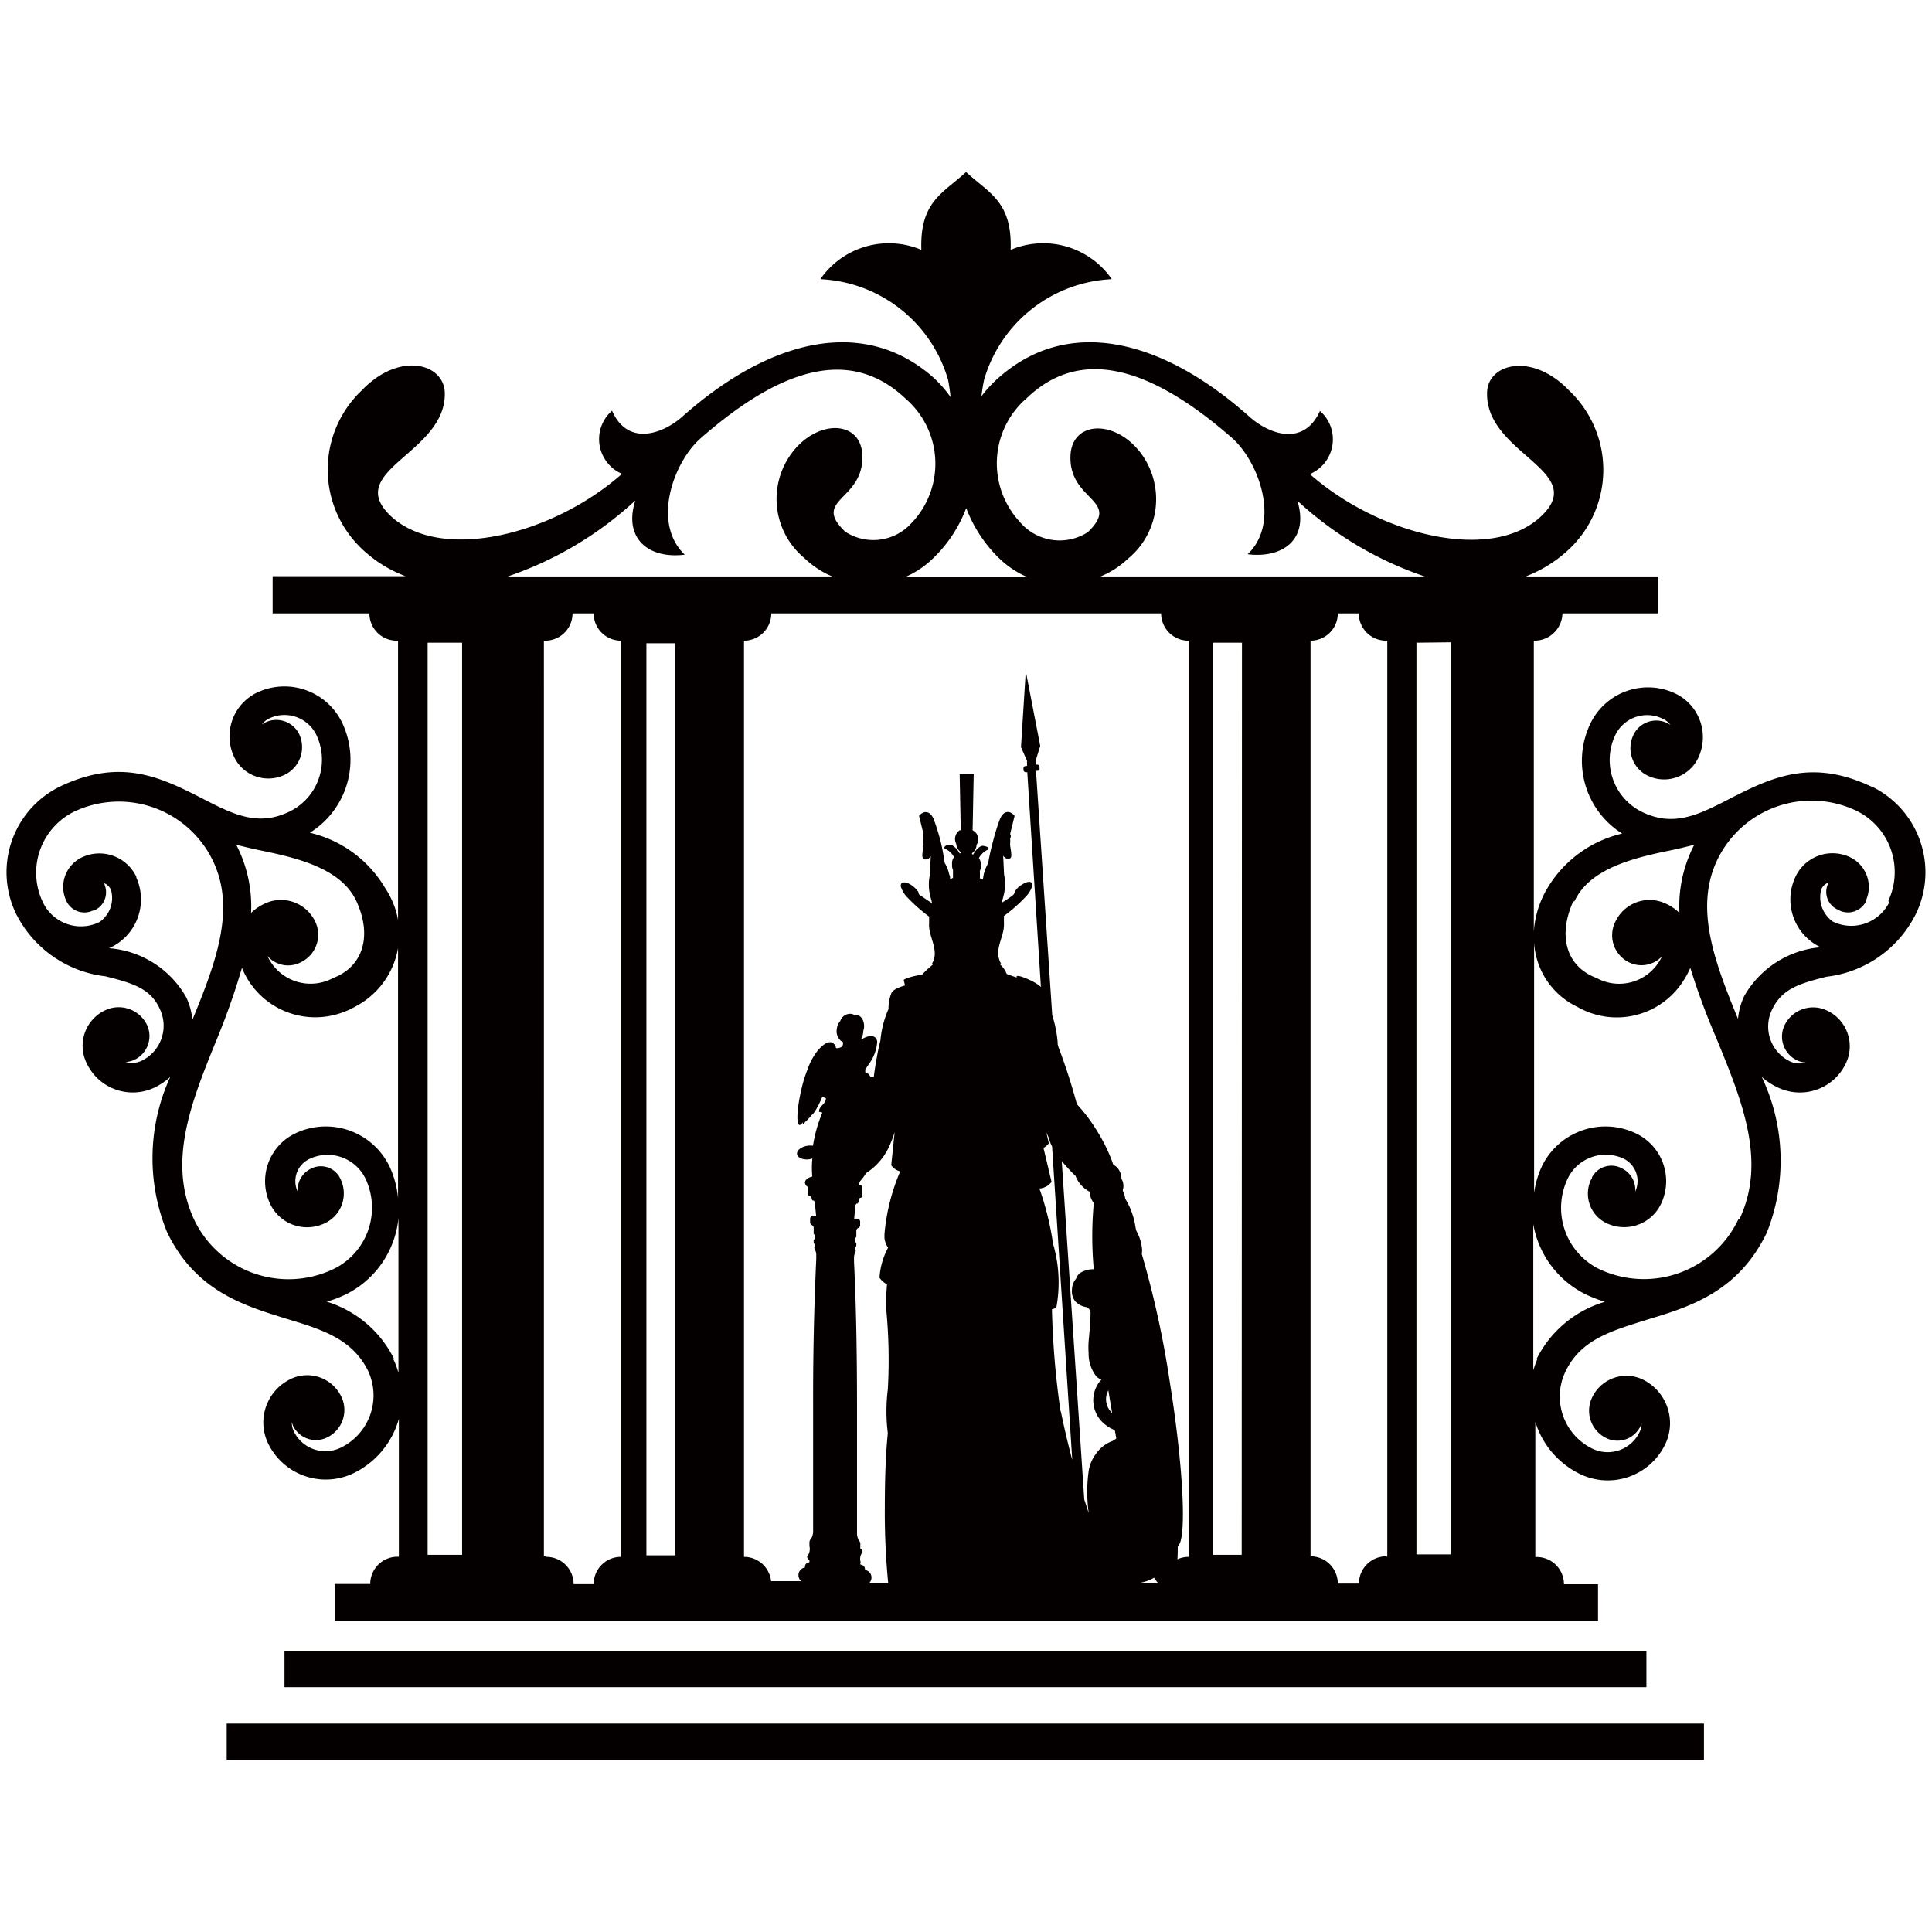 <svg xmlns="http://www.w3.org/2000/svg" viewBox="0 0 141.73 141.73"><defs><style>.cls-1{fill:#040000;}.cls-2{fill:none;}</style></defs><g id="レイヤー_2" data-name="レイヤー 2"><g id="レイヤー_1-2" data-name="レイヤー 1"><path class="cls-1" d="M85.89,116.16h0c.34,0,.51-1.06.51-2.74.67-.4.43-5.69-.58-12a70.44,70.44,0,0,0-2.06-9.43,1.52,1.52,0,0,0,0-.52,3.36,3.36,0,0,0-.36-1.11l-.06-.12-.09-.5a5.43,5.43,0,0,0-.71-1.81c0-.2-.11-.41-.18-.61a1,1,0,0,0-.09-.84A1.31,1.31,0,0,0,82,85.7a1.23,1.23,0,0,0-.33-.26,11.94,11.94,0,0,0-1.11-2.34,12.43,12.43,0,0,0-1.39-1.91L79,81,79,81c-.38-1.41-.83-2.81-1.35-4.18l-.06-.22v-.13a9,9,0,0,0-.4-2L76,56.55h.1a.17.17,0,0,0,.16-.18v-.12a.18.18,0,0,0-.18-.16H76l0-.37.31-1-1.06-5.48v0l-.35,5.57.44,1,0,.38h-.1a.17.17,0,0,0-.16.18v.12a.18.18,0,0,0,.18.16h.1l1,15.75a3.31,3.31,0,0,0-.78-.49c-.5-.24-.94-.38-1-.29l0,.09-.73-.26a1.67,1.67,0,0,0-.33-.54,1.58,1.58,0,0,0-.23-.22h.15c-.53-.88.09-1.76.2-2.63a3.92,3.92,0,0,0,0-.59,1.23,1.23,0,0,0,0-.27,11.34,11.34,0,0,0,1.56-1.37,2,2,0,0,0,.48-.71.33.33,0,0,0,0-.36c-.16-.17-.59,0-1,.35a3.11,3.11,0,0,0-.23.28.46.46,0,0,1-.13.27.12.12,0,0,1,0,0v0a8.87,8.87,0,0,1-.81.55.14.14,0,0,0,0-.07l.09-.35a3.42,3.42,0,0,0,.06-1.62l-.07-1.4a.5.5,0,0,0,.36.24H74c.22-.07.24-.14.1-1V61.9a1.55,1.55,0,0,0,0-.37c.07-.15.07-.3,0-.34h0l.33-1.34c-.37-.44-.81-.36-1.06.2a14.47,14.47,0,0,0-.52,1.66,15.68,15.68,0,0,0-.36,1.62,3.06,3.06,0,0,0-.33.84l-.06.36-.22-.1v0a4.86,4.86,0,0,0,0-.54.64.64,0,0,0,.07-.31v-.2a.74.74,0,0,0-.14-.43,1.44,1.44,0,0,1,.62-.6h0a.17.17,0,0,0,.1-.08.16.16,0,0,0-.08-.12.48.48,0,0,0-.2-.07.39.39,0,0,0-.3,0,1.38,1.38,0,0,0-.47.46,1,1,0,0,0-.08.14l-.09,0,0-.09a.79.79,0,0,0,.33-.61.76.76,0,0,0,0-.82.86.86,0,0,0-.29-.25l.08-4.13H70.4l.08,4.13-.08,0a.77.77,0,0,0-.25,1,.83.83,0,0,0,.33.6l0,.09-.09,0a1,1,0,0,0-.08-.14,1.47,1.47,0,0,0-.47-.46.12.12,0,0,0-.09,0,.34.34,0,0,0-.2,0c-.17,0-.28.11-.27.2s0,.06.09.08h0a1.44,1.44,0,0,1,.62.6.68.68,0,0,0-.15.43v.2a.78.78,0,0,0,.07.31v.58l-.21.1c0-.12,0-.24-.07-.36a2.54,2.54,0,0,0-.33-.84A15.62,15.62,0,0,0,69,61.71a16.75,16.75,0,0,0-.52-1.66c-.26-.55-.69-.63-1.06-.2l.33,1.34h0c-.08,0-.08.19,0,.34a1.17,1.17,0,0,0,0,.37v.15c-.14.83-.12.9.1,1h.07a.5.5,0,0,0,.36-.24l-.07,1.4a3.42,3.42,0,0,0,.06,1.62l.09.35a.25.25,0,0,1,0,.07c-.28-.18-.55-.36-.81-.55v0l-.06,0a.45.45,0,0,1-.12-.27,2.09,2.09,0,0,0-.24-.28c-.38-.36-.8-.52-1-.35a.33.33,0,0,0,0,.36,1.88,1.88,0,0,0,.47.71,12,12,0,0,0,1.56,1.37c0,.09,0,.18,0,.27v.2c-.09,1,.81,2,.2,3h.13l-.27.23a7.94,7.94,0,0,0-.59.57,4.48,4.48,0,0,0-.62.11c-.4.1-.73.23-.71.28l.09.39c-.57.17-.92.36-1,.57a3.11,3.11,0,0,0-.21,1s0,.11,0,.16a7.23,7.23,0,0,0-.59,2.29c-.09.37-.18.76-.25,1.16s-.18,1-.24,1.55h-.24a.6.6,0,0,0-.2-.27.66.66,0,0,0-.19-.09.69.69,0,0,0,0-.2l.28-.41a3.16,3.16,0,0,0,.59-1.5.49.49,0,0,0-.1-.41c-.2-.21-.61-.16-1,.09l-.08,0h0l0,0a1.17,1.17,0,0,0,.17-.61,1,1,0,0,0,.06-.35c0-.45-.26-.81-.57-.81a.27.27,0,0,0-.13,0,.69.69,0,0,0-.34-.09.78.78,0,0,0-.71.53,1.1,1.1,0,0,0-.26.65.9.9,0,0,0,.47.91.81.81,0,0,1-.06.31.76.76,0,0,1-.46.12.52.52,0,0,0-.27-.4c-.43-.2-1.17.48-1.65,1.53-.05.12-.11.25-.15.38a9.78,9.78,0,0,0-.5,1.65c-.3,1.32-.35,2.43-.11,2.48.06,0,.15-.06.24-.2,0,.07,0,.12,0,.13s.1,0,.17-.16l0,0s.12-.06.21-.21c0,0,0,0,0,0s.14-.09.26-.29h0c.11,0,.46-.54.79-1.33l.27.09c0,.44-.55.6-.5,1l.24.06a2.37,2.37,0,0,0-.13.32,10.1,10.1,0,0,0-.56,2.11h0a1.34,1.34,0,0,0-.4,0c-.47.07-.81.35-.77.62s.46.44.92.37l.2-.05v.05a6.74,6.74,0,0,0,0,1.27c-.31.07-.54.24-.54.45a.41.41,0,0,0,.23.32v.53a.12.12,0,0,0,.1.13.19.19,0,0,1,.16.15v0a.21.21,0,0,0,.09.18h0l.06,0a.2.2,0,0,1,.08.12l.1,1h-.21a.22.22,0,0,0-.23.22v.26a.23.23,0,0,0,.13.2h0a.26.26,0,0,1,.13.16v.49a.27.27,0,0,1,.05.39s0,0-.05.05v.15a.27.27,0,0,0,.12.22.31.31,0,0,0,0,.39,1.34,1.34,0,0,1,.07.27v.36q-.24,5.24-.23,10.48c0,1,0,2,0,3v6.56a1.16,1.16,0,0,1-.14.48.38.38,0,0,0-.13.29v.16s0,.07,0,.11a.85.85,0,0,1-.17.75.29.29,0,0,0,.15.25.21.21,0,0,1,0,.19.31.31,0,0,0-.31.31v.06a.57.57,0,0,0-.47.65.55.55,0,0,0,.2.35H53.94v1.61H87.8v-1.61Zm-21-25.69a2.73,2.73,0,0,0,0,.41,1.59,1.59,0,0,0,.26.65,5.31,5.31,0,0,0-.63,2.2,1.52,1.52,0,0,0,.55.49q-.08.9-.06,1.8a38.73,38.73,0,0,1,.12,5.9,12.85,12.85,0,0,0,0,3.22c-.14,1.3-.22,3.21-.22,5.36a53.47,53.47,0,0,0,.25,5.66H63.73a.57.57,0,0,0,.07-.8.58.58,0,0,0-.35-.19.08.08,0,0,0,0-.07.31.31,0,0,0-.31-.31.17.17,0,0,1,0-.18.78.78,0,0,1,.14-.75.3.3,0,0,0-.17-.26.34.34,0,0,0,0-.1v-.17A.36.36,0,0,0,63,113a1.15,1.15,0,0,1-.13-.48h0V106.9c0-1.23,0-2.53,0-3.86,0-4.05-.08-7.74-.22-10.46V92.2a1,1,0,0,1,.06-.25.36.36,0,0,0,0-.4.27.27,0,0,0,.11-.22v-.15a.28.28,0,0,1-.05-.39l.05-.05v-.5a.27.27,0,0,1,.13-.15.23.23,0,0,0,.15-.21v-.25a.22.22,0,0,0-.22-.23h-.22l.1-1a.31.31,0,0,1,.09-.11l.06,0a.27.27,0,0,0,.08-.19V88a.21.21,0,0,1,.16-.14.13.13,0,0,0,.11-.12v-.66a.13.13,0,0,0-.13-.12H63a1.22,1.22,0,0,0,.06-.26l.24-.29c.08-.11.16-.23.23-.35a4.61,4.61,0,0,0,1.82-2.24,7.08,7.08,0,0,0,.28-.77l-.25,2.43a1.12,1.12,0,0,0,.66.45,14.87,14.87,0,0,0-1.15,4.54ZM81.31,102v0c.09.57.18,1.12.28,1.66a1.36,1.36,0,0,1-.27-1.69Zm-3.51,1.54a62.53,62.53,0,0,1-.63-7.49,1.75,1.75,0,0,0,.32-.12h0a10.06,10.06,0,0,0-.24-4.69,21,21,0,0,0-1-4.05,1.22,1.22,0,0,0,.89-.49l-.59-2.49a1.28,1.28,0,0,0,.39-.34l-.18-.79c.07.15.14.3.2.45a2.32,2.32,0,0,0,.22.57l1.48,23q-.47-1.76-.84-3.57Zm3.76,2.19a2.55,2.55,0,0,0-1.17.93,2.84,2.84,0,0,0-.52,1.21,10.94,10.94,0,0,0,0,3.13l-.33-1L77.89,85.18c.27.32.55.63.84.92l.17.16a2.08,2.08,0,0,0,.45.72,2.37,2.37,0,0,0,.59.45,1.33,1.33,0,0,0,.24.74l.06.09a26.19,26.19,0,0,0,0,4.85c-.64,0-1.15.28-1.23.56a.34.34,0,0,0-.06.12,1.28,1.28,0,0,0-.31.79,1.21,1.21,0,0,0,.22.86,1.37,1.37,0,0,0,.86.45.49.49,0,0,1,.28.42c0,.71-.08,1.41-.14,2.09a6.31,6.31,0,0,0,0,.87,2.69,2.69,0,0,0,.58,1.72,1.34,1.34,0,0,0,.36.22l-.16.18a2.25,2.25,0,0,0,.48,3.15,2.38,2.38,0,0,0,.66.37l.11.61a1.38,1.38,0,0,1-.36.23Zm2,10.39a2.83,2.83,0,0,0,1.1-.38,1.82,1.82,0,0,0,.29.38Z"/><path class="cls-1" d="M20.87,121.1h99.91v2.67H20.87Z"/><path class="cls-1" d="M16.63,126.44H125v2.67H16.63Z"/><path class="cls-1" d="M137.29,57.71c-4.34-2.06-7.25-.73-10.37.87-2.29,1.18-4.1,2.11-6.43,1a4.25,4.25,0,0,1-2-5.64A2.59,2.59,0,0,1,122,52.74a1.37,1.37,0,0,1,.54.44,1.85,1.85,0,0,0-2.58.5,1.71,1.71,0,0,0-.13.23,2.24,2.24,0,0,0,1.06,3,2.77,2.77,0,0,0,3.69-1.31,3.55,3.55,0,0,0-1.67-4.72,4.69,4.69,0,0,0-6.24,2.2h0A6.3,6.3,0,0,0,119,61.15a8.67,8.67,0,0,0-5.48,4,7.1,7.1,0,0,0-1,3.2V47h.1a2.05,2.05,0,0,0,2-2h7V42.29h-9.7a9.71,9.71,0,0,0,3.33-2.14,8,8,0,0,0,.09-11.27c-.08-.09-.17-.17-.25-.25-2.74-2.84-6-1.94-6,.21-.09,4.45,7.45,5.7,4,9-3.63,3.49-11.91,1.42-17-3.06a2.77,2.77,0,0,0,1.47-3.63,2.67,2.67,0,0,0-.73-1c-1.19,2.64-3.73,1.7-5.15.44-6.42-5.73-13.22-7.36-18.28-3A8.79,8.79,0,0,0,72,29.07a11.89,11.89,0,0,1,.2-1.24,10.26,10.26,0,0,1,9.36-7.35,6.12,6.12,0,0,0-7.42-2.15c.12-3.55-1.58-4.15-3.27-5.71-1.69,1.56-3.4,2.16-3.28,5.71a6.11,6.11,0,0,0-7.41,2.15,10.24,10.24,0,0,1,9.36,7.35c.09.41.14.86.2,1.31a8.79,8.79,0,0,0-1.41-1.57c-5.06-4.33-11.87-2.7-18.28,3-1.42,1.26-4,2.2-5.15-.44a2.76,2.76,0,0,0-.27,3.9,2.63,2.63,0,0,0,1,.73c-5.06,4.48-13.33,6.55-17,3.06-3.44-3.32,4.1-4.57,4-9-.05-2.16-3.32-3.06-6.06-.21a8,8,0,0,0-.4,11.27l.24.25a9.51,9.51,0,0,0,3.34,2.14H20V45H27.1a2,2,0,0,0,2,2h.1V87.9a7,7,0,0,0-.62-2.32,5.19,5.19,0,0,0-6.91-2.44h0a3.89,3.89,0,0,0-1.85,5.18h0a3,3,0,0,0,4,1.42h0A2.41,2.41,0,0,0,25,86.54,1.58,1.58,0,0,0,23,85.65l-.16.07a1.72,1.72,0,0,0-1,1.7,1.8,1.8,0,0,1,.86-2.4,3.09,3.09,0,0,1,4.12,1.46,5,5,0,0,1-2.34,6.61,7.67,7.67,0,0,1-10.23-3.6v0c-2-4.27-.21-8.69,1.7-13.36A52,52,0,0,0,17.75,71a5.8,5.8,0,0,0,7.56,3.2,4.74,4.74,0,0,0,.72-.34,6,6,0,0,0,2.58-8.11,7.16,7.16,0,0,0-.39-.66,8.72,8.72,0,0,0-5.49-4,6.31,6.31,0,0,0,2.37-8.07h0a4.7,4.7,0,0,0-6.25-2.21,3.56,3.56,0,0,0-1.67,4.73,2.78,2.78,0,0,0,3.7,1.3,2.25,2.25,0,0,0,1.06-3A1.87,1.87,0,0,0,19.46,53l-.24.14a1.44,1.44,0,0,1,.54-.44,2.6,2.6,0,0,1,3.45,1.22,4.23,4.23,0,0,1-2,5.63c-2.32,1.11-4.13.18-6.42-1-3.12-1.6-6-2.93-10.37-.86A7,7,0,0,0,1.16,67a8.42,8.42,0,0,0,6.57,4.62c2,.5,3.32.89,4,2.41a2.85,2.85,0,0,1-1.35,3.79h0a1.63,1.63,0,0,1-1.17.08,1.53,1.53,0,0,0,.66-.16,1.93,1.93,0,0,0,.91-2.56A2.31,2.31,0,0,0,7.74,74.1,2.88,2.88,0,0,0,6.36,78h0a3.73,3.73,0,0,0,5,1.77A4.84,4.84,0,0,0,12.49,79a14.3,14.3,0,0,0-.23,11.4C14.37,94.77,18,95.8,21,96.74c2.59.78,4.83,1.46,6,3.82a4.26,4.26,0,0,1-2,5.64A2.58,2.58,0,0,1,21.55,105a1.43,1.43,0,0,1-.14-.68,2,2,0,0,0,.08.26,1.87,1.87,0,0,0,2.49.88,2.24,2.24,0,0,0,1.06-3h0a2.78,2.78,0,0,0-3.69-1.31,3.54,3.54,0,0,0-1.69,4.72h0a4.7,4.7,0,0,0,6.24,2.22,6.32,6.32,0,0,0,3.36-4v10.11h-.1a2,2,0,0,0-2,2h-2.6v2.7h92.67v-2.68h-2.5a2,2,0,0,0-2-2h-.1v-9.91a6.34,6.34,0,0,0,3.31,3.84,4.68,4.68,0,0,0,6.23-2.22,3.57,3.57,0,0,0-1.68-4.74h0a2.78,2.78,0,0,0-3.69,1.32,2.23,2.23,0,0,0,1.06,3,1.87,1.87,0,0,0,2.48-.88.79.79,0,0,0,.08-.26,1.34,1.34,0,0,1-.14.68,2.59,2.59,0,0,1-3.45,1.23,4.25,4.25,0,0,1-2-5.64c1.12-2.37,3.36-3,6-3.83,3.08-.93,6.67-2,8.78-6.38A14.29,14.29,0,0,0,129.24,79a4.84,4.84,0,0,0,1.17.77,3.73,3.73,0,0,0,5-1.76A2.89,2.89,0,0,0,134,74.12h0a2.33,2.33,0,0,0-3.09,1.1,1.93,1.93,0,0,0,.91,2.56,1.53,1.53,0,0,0,.66.16,1.63,1.63,0,0,1-1.17-.08A2.84,2.84,0,0,1,130,74.06h0c.72-1.52,2-1.91,4-2.41A8.4,8.4,0,0,0,140.57,67a7,7,0,0,0-3.28-9.31ZM19.47,62.46c2.52.53,5.61,1.32,6.68,3.66,1.19,2.59.44,4.81-1.7,5.62a3.48,3.48,0,0,1-4.72-1.39,2,2,0,0,1-.1-.21,2,2,0,0,0,2.42.46,2.24,2.24,0,0,0,1.07-3,2.78,2.78,0,0,0-3.7-1.31,3.47,3.47,0,0,0-1,.68,9.84,9.84,0,0,0-1.09-5C18.07,62.16,18.78,62.32,19.47,62.46ZM8,69.56A3.91,3.91,0,0,0,10,64.38l0-.06a3,3,0,0,0-4-1.42h0a2.4,2.4,0,0,0-1.13,3.2,1.46,1.46,0,0,0,1.94.7l.07,0a1.45,1.45,0,0,0,.8-1.87s0-.1-.08-.16a1,1,0,0,1,.53.48,2.14,2.14,0,0,1-.85,2.4,3.09,3.09,0,0,1-4.13-1.45h0A5,5,0,0,1,5.4,59.56a7.66,7.66,0,0,1,10.23,3.61h0c1.69,3.54.19,7.49-1.52,11.65a4.76,4.76,0,0,0-.45-1.66A7.13,7.13,0,0,0,8,69.56Zm107.5-3.44c1.08-2.34,4.17-3.13,6.67-3.66.7-.14,1.4-.3,2.12-.49a9.84,9.84,0,0,0-1.09,5,3.51,3.51,0,0,0-1-.68,2.77,2.77,0,0,0-3.69,1.31,2.21,2.21,0,0,0,1,3h0a2.07,2.07,0,0,0,2.41-.44,3.46,3.46,0,0,1-4.59,1.69l-.22-.11c-2.14-.8-2.88-3-1.7-5.61Zm-9.06-19v66.91h-2.53V47.15ZM75.31,29.22c4-3.86,9.17-2.25,15.06,2.9,1.94,1.7,3.62,6.16,1.16,8.54,2.69.32,4.5-1.19,3.64-3.93a26.16,26.16,0,0,0,9.35,5.56H80.73a6.46,6.46,0,0,0,2-1.29,5.65,5.65,0,0,0,.82-7.94l-.27-.3c-1.91-2-4.65-1.71-4.75.66-.14,3.35,3.78,3.21,1.27,5.62a3.82,3.82,0,0,1-5-.77,6.31,6.31,0,0,1,.35-8.91Zm15.78,84.84H89V47.15h2.11ZM87.2,47v67.21a2,2,0,0,0-2,2H56.58a2,2,0,0,0-2-2V47a2,2,0,0,0,2-2h28.6a2,2,0,0,0,2,2Zm-39.78.19h2.11v66.91H47.42Zm23.47-9.9a10.17,10.17,0,0,0,2.31,3.57,6.91,6.91,0,0,0,2.15,1.47H66.41a6.87,6.87,0,0,0,2.14-1.47,10,10,0,0,0,2.32-3.56Zm-24.3-.52c-.85,2.74,1,4.25,3.64,3.92-2.46-2.37-.78-6.83,1.16-8.53,5.89-5.16,11-6.76,15.06-2.9a6.3,6.3,0,0,1,.63,8.88l-.15.16A3.77,3.77,0,0,1,62,39c-2.51-2.41,1.4-2.26,1.26-5.62-.1-2.37-2.83-2.63-4.74-.66a5.63,5.63,0,0,0,.24,8l.3.27a6.66,6.66,0,0,0,2,1.3H37.24A26.16,26.16,0,0,0,46.59,36.73ZM33.9,47.15v66.91H31.37V47.15Zm-5,52.52a8.19,8.19,0,0,0-4.93-4.18A9.06,9.06,0,0,0,25.28,95a7,7,0,0,0,3.95-5.64v11.36a5.09,5.09,0,0,0-.37-1ZM40,114.17h-.1V47H40a2,2,0,0,0,2-2h1.55a2,2,0,0,0,2,2v67.21a2,2,0,0,0-2,2H42.08a2,2,0,0,0-2-2Zm61.69,0a2,2,0,0,0-2,2H98.14a2,2,0,0,0-2-2V47a2,2,0,0,0,2-2h1.54a2,2,0,0,0,2,2h.09v67.21Zm11.1-14.5a8.64,8.64,0,0,0-.31.85V89.8a7.09,7.09,0,0,0,3.9,5.18,11.05,11.05,0,0,0,1.35.52,8.18,8.18,0,0,0-5,4.18Zm14.73-10.21a7.67,7.67,0,0,1-10.22,3.63h0A5,5,0,0,1,115,86.47,3.1,3.1,0,0,1,119.11,85a1.83,1.83,0,0,1,.85,2.41,1.75,1.75,0,0,0-1-1.71,1.61,1.61,0,0,0-2.17.66s0,.11-.07.17a2.4,2.4,0,0,0,1.13,3.2,3,3,0,0,0,4-1.41h0A3.88,3.88,0,0,0,120,83.14h0a5.18,5.18,0,0,0-6.9,2.44h0a6.86,6.86,0,0,0-.56,1.94V69.13a5.58,5.58,0,0,0,3.17,4.73,5.79,5.79,0,0,0,7.92-2.14A6,6,0,0,0,124,71a51.28,51.28,0,0,0,1.89,5.11c1.92,4.67,3.73,9.09,1.7,13.36Zm11.09-23.3h0a3.11,3.11,0,0,1-4.13,1.46,2.17,2.17,0,0,1-.86-2.41.94.94,0,0,1,.53-.47,1.42,1.42,0,0,0,.57,1.94l.15.08a1.48,1.48,0,0,0,2-.6.43.43,0,0,1,0-.07,2.42,2.42,0,0,0-1.14-3.2,3,3,0,0,0-4,1.4v0a3.88,3.88,0,0,0,1.83,5.2l0,0a7.13,7.13,0,0,0-5.61,3.59,4.88,4.88,0,0,0-.45,1.67c-1.71-4.17-3.21-8.11-1.53-11.65a7.67,7.67,0,0,1,10.22-3.62h0a5,5,0,0,1,2.33,6.62Z"/><rect class="cls-2" width="141.73" height="141.73"/></g></g></svg>